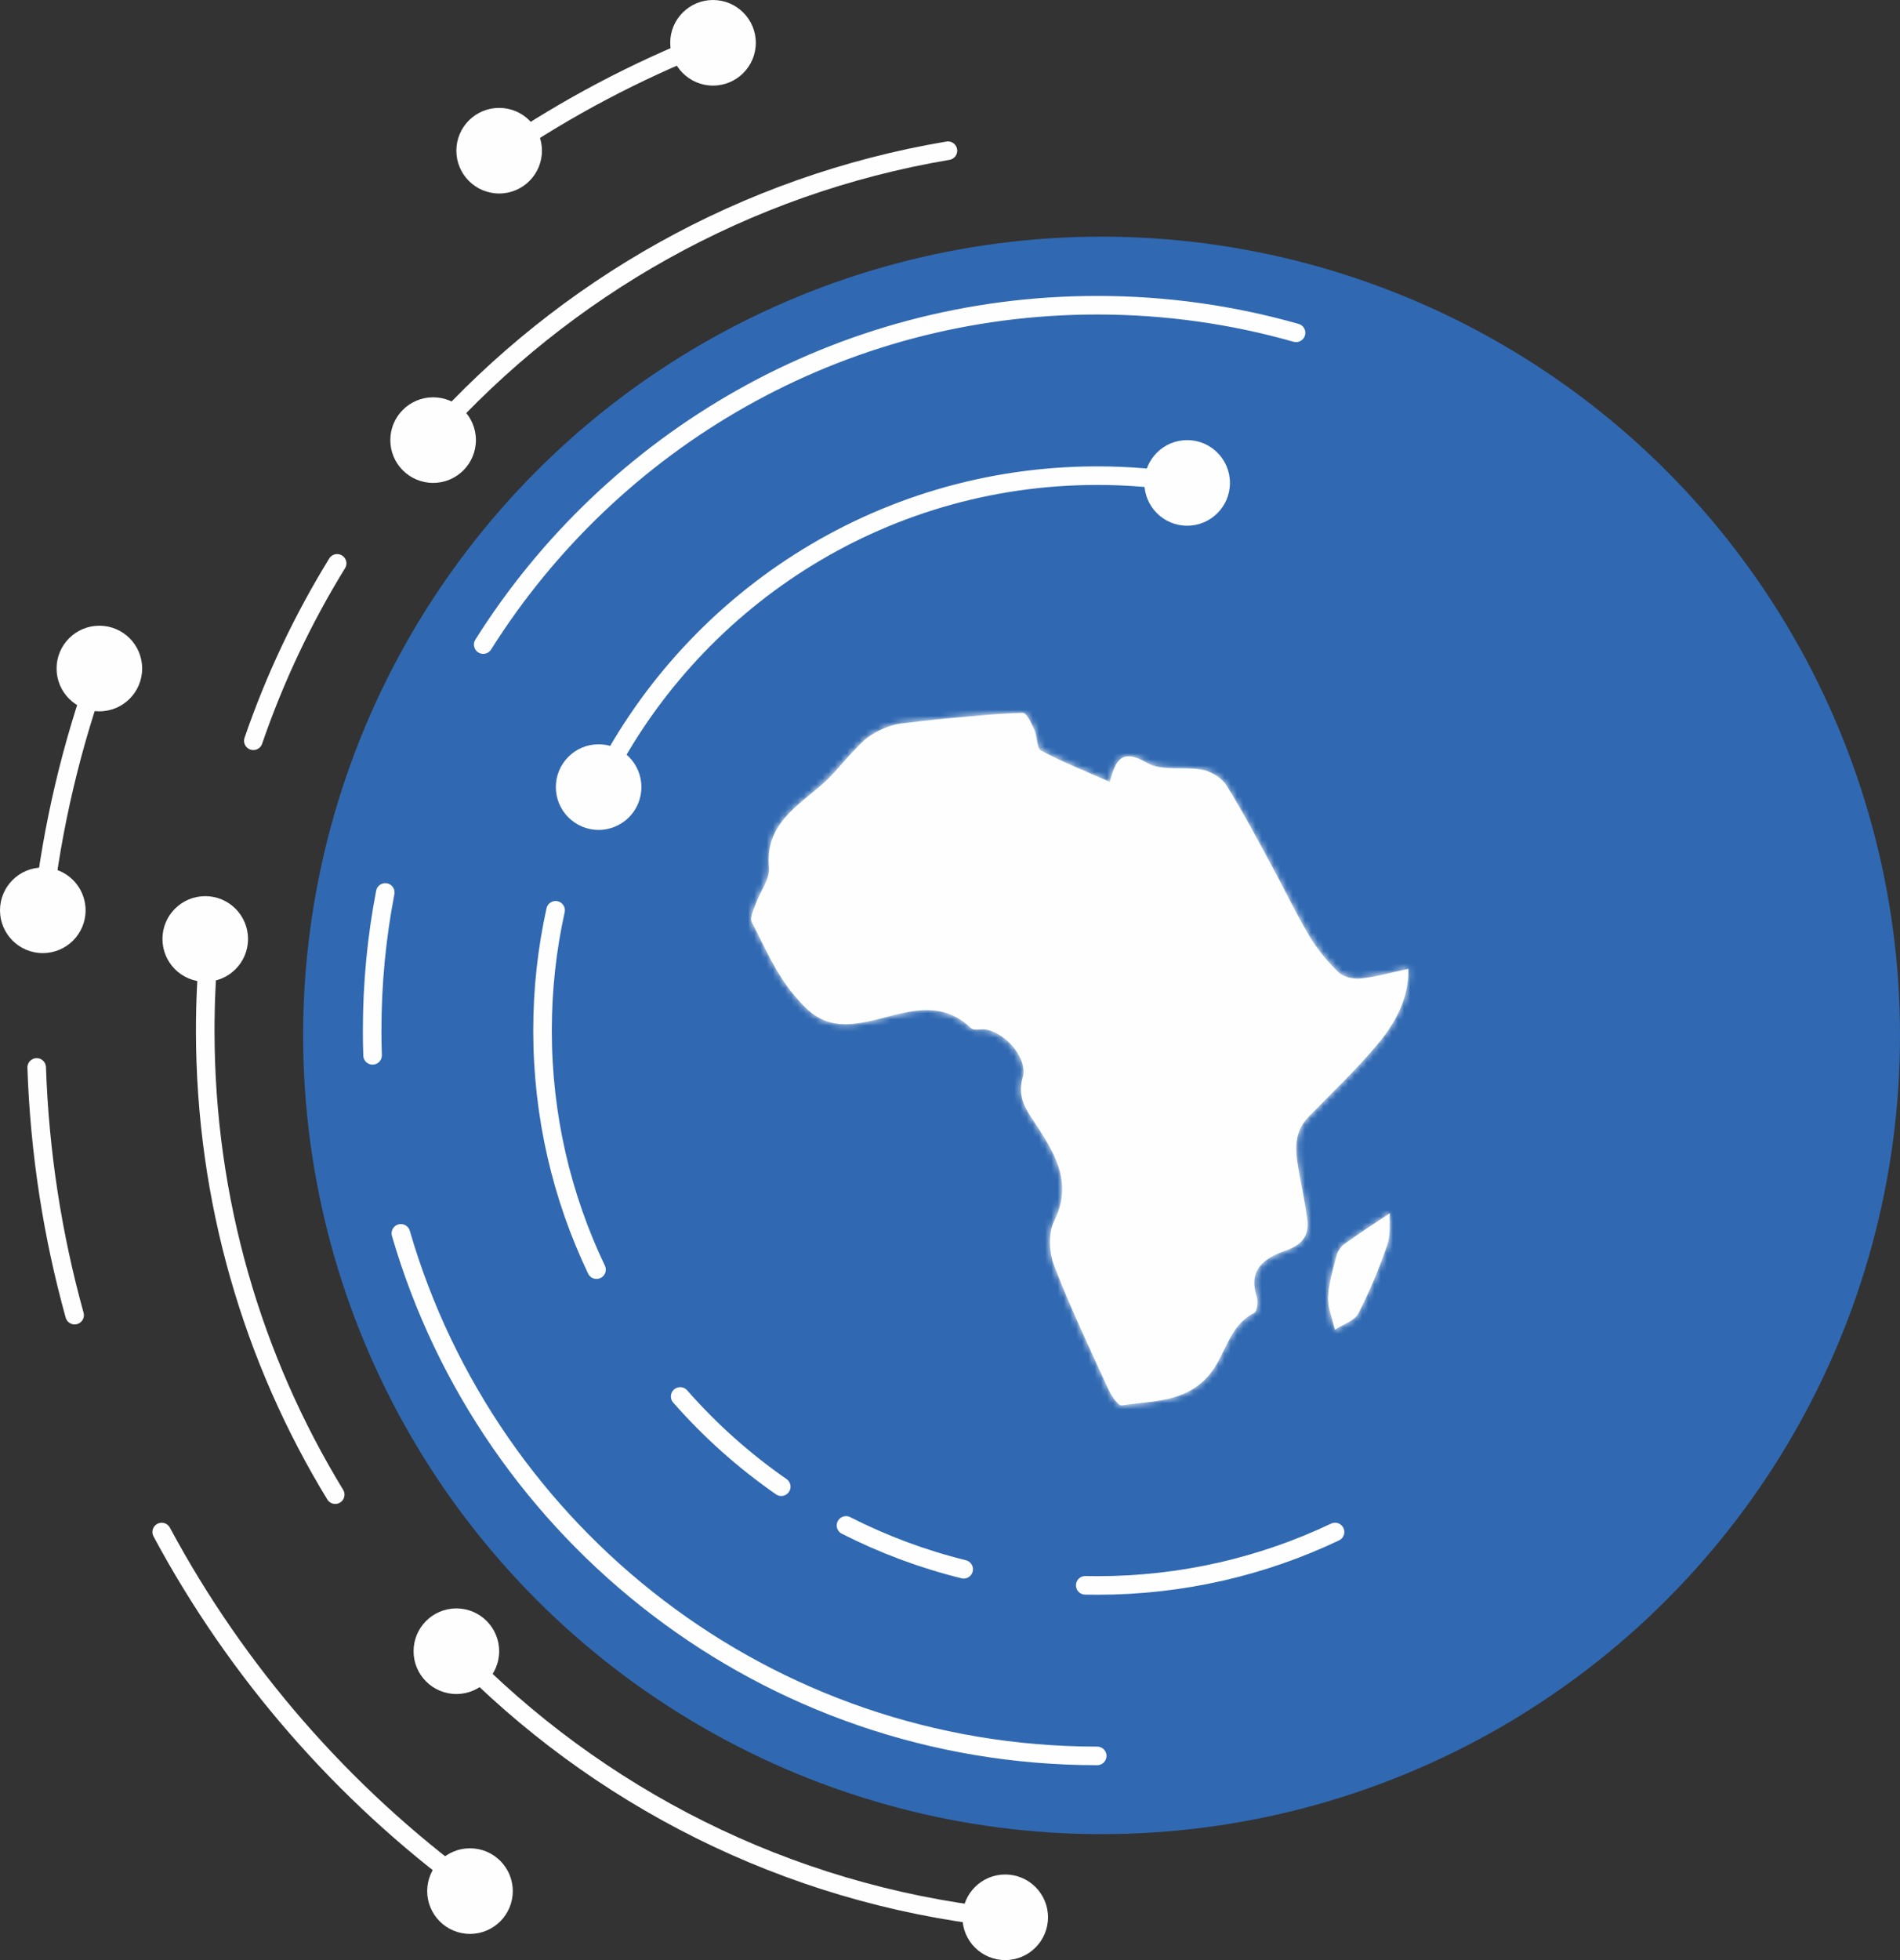 <?xml version="1.0" encoding="UTF-8"?>
<svg width="100%" height="100%" viewBox="0 0 307 316.594" version="1.1" xmlns="http://www.w3.org/2000/svg" xmlns:xlink="http://www.w3.org/1999/xlink">
    <rect x="0" y="0" width="307" height="316.594" fill="#333333" stroke="none"/>
    <title>Group</title>
    <defs>
        <path d="M43.91,0 C39.744,0.092 35.587,0.542 31.429,0.921 L31.429,0.921 C29.021,1.142 26.62,1.451 24.217,1.722 L24.217,1.722 C22.584,1.942 20.872,2.635 19.34,3.61 L19.34,3.61 C18.233,4.314 17.323,5.349 16.399,6.309 L16.399,6.309 C14.819,7.956 13.418,9.791 11.729,11.314 L11.729,11.314 C7.547,15.078 2.216,17.898 2.879,24.989 L2.879,24.989 C3.054,26.842 1.45,28.844 0.75,30.812 L0.75,30.812 C0.403,31.782 -0.257,33.094 0.106,33.799 L0.106,33.799 C2.228,37.918 4.111,42.334 7.091,45.767 L7.091,45.767 C8.887,47.837 10.939,50.248 15.09,50.292 L15.09,50.292 C17.294,50.316 19.532,49.732 21.775,49.149 L21.775,49.149 C26.428,47.94 31.103,46.731 35.548,50.924 L35.548,50.924 C35.824,51.187 36.355,51.155 36.908,51.123 L36.908,51.123 C37.262,51.102 37.625,51.08 37.934,51.137 L37.934,51.137 C41.21,51.738 44.734,55.889 43.887,58.842 L43.887,58.842 C42.865,62.404 44.72,64.461 46.433,67.118 L46.433,67.118 C49.298,71.564 51.89,76.212 48.973,82.023 L48.973,82.023 C47.988,83.983 48.12,87.121 48.945,89.257 L48.945,89.257 C51.577,96.098 54.739,102.733 57.791,109.407 L57.791,109.407 C58.243,110.388 59.334,111.953 59.907,111.86 L59.907,111.86 C64.847,111.066 70.114,111.476 73.985,106.967 L73.985,106.967 C76.694,103.804 77.088,99.031 81.279,96.926 L81.279,96.926 C81.759,96.685 81.944,95.068 81.687,94.276 L81.687,94.276 C80.255,89.875 82.986,88.027 86.329,86.871 L86.329,86.871 C88.943,85.971 90.205,84.489 89.857,81.803 L89.857,81.803 C89.551,79.456 89.057,77.132 88.637,74.803 L88.637,74.803 C88.04,71.457 87.293,68.107 90.072,65.243 L90.072,65.243 C93.869,61.331 97.868,57.575 101.335,53.385 L101.335,53.385 C104.119,50.023 106.276,46.129 106.2,41.347 L106.2,41.347 C103.397,41.943 100.947,42.652 98.455,42.915 L98.455,42.915 C97.287,43.035 95.683,42.652 94.879,41.873 L94.879,41.873 C93.097,40.147 91.457,38.17 90.191,36.039 L90.191,36.039 C87.98,32.319 86.126,28.388 84.056,24.583 L84.056,24.583 C81.699,20.248 79.401,15.867 76.786,11.69 L76.786,11.69 C76.04,10.5 74.364,9.485 72.956,9.204 L72.956,9.204 C69.973,8.607 66.341,9.468 63.955,8.067 L63.955,8.067 C59.85,5.655 58.854,7.676 57.958,11.15 L57.958,11.15 C54.042,9.421 50.343,7.956 46.854,6.103 L46.854,6.103 C46.118,5.716 46.26,3.845 45.773,2.76 L45.773,2.76 C45.308,1.727 44.525,0 43.914,0 L43.914,0 C43.912,0 43.911,0 43.91,0 L43.91,0 Z" id="path-1"></path>
        <path d="M2.651,4.976 C2.064,5.401 1.548,6.166 1.363,6.871 L1.363,6.871 C0.786,9.08 0.098,11.323 0.004,13.575 L0.004,13.575 C-0.064,15.31 0.701,17.082 1.096,18.839 L1.096,18.839 C2.393,17.982 4.254,17.416 4.884,16.21 L4.884,16.21 C6.734,12.657 8.263,8.913 9.573,5.121 L9.573,5.121 C10.148,3.465 9.891,1.518 9.992,1.89667872e-14 L9.992,1.89667872e-14 C7.249,1.842 4.901,3.346 2.651,4.976 L2.651,4.976 Z" id="path-3"></path>
    </defs>
    <g id="Global-Site" stroke="none" stroke-width="1" fill="none" fill-rule="evenodd">
        <g id="Global-|-Digital-Services" transform="translate(-936, -788)">
            <g id="Group" transform="translate(936, 788)">
                <g id="Group-4" transform="translate(48.977, 38.226)" fill="#3069B2">
                    <circle id="Oval" cx="129.012" cy="129.012" r="129.012"></circle>
                </g>
                <g id="Group-66">
                    <g id="Group-57">
                        <path d="M215.717,247.449 C204.071,252.985 191.041,256.083 177.287,256.083 C176.64,256.083 175.994,256.076 175.35,256.063" id="Stroke-1" stroke="#FEFEFE" stroke-width="3" stroke-linecap="round" stroke-linejoin="round"></path>
                        <path d="M96.725,127.132 C111.293,97.345 141.894,76.828 177.287,76.828 C182.235,76.828 187.089,77.23 191.819,78.002" id="Stroke-3" stroke="#FEFEFE" stroke-width="3" stroke-linecap="round" stroke-linejoin="round"></path>
                        <path d="M96.383,205.071 C90.792,193.378 87.661,180.282 87.661,166.456 C87.661,159.786 88.389,153.287 89.771,147.033" id="Stroke-5" stroke="#FEFEFE" stroke-width="3" stroke-linecap="round" stroke-linejoin="round"></path>
                        <path d="M126.234,240.131 C120.212,235.95 114.727,231.05 109.903,225.554" id="Stroke-7" stroke="#FEFEFE" stroke-width="3" stroke-linecap="round" stroke-linejoin="round"></path>
                        <path d="M155.711,253.469 C149.049,251.822 142.678,249.43 136.696,246.386" id="Stroke-9" stroke="#FEFEFE" stroke-width="3" stroke-linecap="round" stroke-linejoin="round"></path>
                        <path d="M78.078,104.112 C98.816,71.18 135.497,49.299 177.288,49.299 C188.427,49.299 199.203,50.854 209.412,53.758" id="Stroke-11" stroke="#FEFEFE" stroke-width="3" stroke-linecap="round" stroke-linejoin="round"></path>
                        <path d="M60.198,170.458 C60.154,169.13 60.131,167.795 60.131,166.456 C60.131,158.827 60.86,151.369 62.252,144.147" id="Stroke-13" stroke="#FEFEFE" stroke-width="3" stroke-linecap="round" stroke-linejoin="round"></path>
                        <path d="M177.287,283.613 C123.953,283.613 78.942,247.974 64.771,199.212" id="Stroke-15" stroke="#FEFEFE" stroke-width="3" stroke-linecap="round" stroke-linejoin="round"></path>
                        <path d="M69.982,70.238 C91.279,46.503 120.339,29.873 153.166,24.34" id="Stroke-17" stroke="#FEFEFE" stroke-width="3" stroke-linecap="round" stroke-linejoin="round"></path>
                        <path d="M40.933,119.651 C44.401,109.543 48.963,99.942 54.475,90.991" id="Stroke-19" stroke="#FEFEFE" stroke-width="3" stroke-linecap="round" stroke-linejoin="round"></path>
                        <path d="M54.165,241.414 C40.839,219.574 33.162,193.912 33.162,166.455 C33.162,161.995 33.365,157.581 33.762,153.223" id="Stroke-21" stroke="#FEFEFE" stroke-width="3" stroke-linecap="round" stroke-linejoin="round"></path>
                        <path d="M161.088,309.68 C126.946,305.862 96.409,290.116 73.739,266.704" id="Stroke-23" stroke="#FEFEFE" stroke-width="3" stroke-linecap="round" stroke-linejoin="round"></path>
                        <path d="M81.331,24.339 C91.6,17.392 102.661,11.529 114.352,6.914" id="Stroke-25" stroke="#FEFEFE" stroke-width="3" stroke-linecap="round" stroke-linejoin="round"></path>
                        <path d="M6.914,147.033 C8.442,133.473 11.554,120.393 16.057,107.979" id="Stroke-27" stroke="#FEFEFE" stroke-width="3" stroke-linecap="round" stroke-linejoin="round"></path>
                        <path d="M12.057,212.421 C8.505,199.624 6.399,186.225 5.928,172.411" id="Stroke-29" stroke="#FEFEFE" stroke-width="3" stroke-linecap="round" stroke-linejoin="round"></path>
                        <path d="M75.94,304.773 C55.361,289.669 38.277,270.084 26.126,247.453" id="Stroke-31" stroke="#FEFEFE" stroke-width="3" stroke-linecap="round" stroke-linejoin="round"></path>
                        <path d="M198.733,78.001 C198.733,81.819 195.638,84.915 191.82,84.915 C188,84.915 184.905,81.819 184.905,78.001 C184.905,74.183 188,71.087 191.82,71.087 C195.638,71.087 198.733,74.183 198.733,78.001" id="Fill-33" fill="#FEFEFE"></path>
                        <path d="M103.639,127.132 C103.639,130.951 100.544,134.046 96.726,134.046 C92.906,134.046 89.811,130.951 89.811,127.132 C89.811,123.314 92.906,120.218 96.726,120.218 C100.544,120.218 103.639,123.314 103.639,127.132" id="Fill-35" fill="#FEFEFE"></path>
                        <path d="M169.337,309.68 C169.337,313.499 166.242,316.594 162.424,316.594 C158.604,316.594 155.509,313.499 155.509,309.68 C155.509,305.862 158.604,302.767 162.424,302.767 C166.242,302.767 169.337,305.862 169.337,309.68" id="Fill-37" fill="#FEFEFE"></path>
                        <path d="M82.855,305.45 C82.855,309.268 79.759,312.363 75.941,312.363 C72.121,312.363 69.026,309.268 69.026,305.45 C69.026,301.631 72.121,298.536 75.941,298.536 C79.759,298.536 82.855,301.631 82.855,305.45" id="Fill-39" fill="#FEFEFE"></path>
                        <path d="M13.829,147.033 C13.829,150.851 10.733,153.947 6.915,153.947 C3.095,153.947 0,150.851 0,147.033 C0,143.215 3.095,140.119 6.915,140.119 C10.733,140.119 13.829,143.215 13.829,147.033" id="Fill-41" fill="#FEFEFE"></path>
                        <path d="M22.971,107.979 C22.971,111.798 19.876,114.893 16.057,114.893 C12.237,114.893 9.142,111.798 9.142,107.979 C9.142,104.161 12.237,101.066 16.057,101.066 C19.876,101.066 22.971,104.161 22.971,107.979" id="Fill-43" fill="#FEFEFE"></path>
                        <path d="M40.077,151.661 C40.077,155.479 36.982,158.574 33.163,158.574 C29.343,158.574 26.248,155.479 26.248,151.661 C26.248,147.842 29.343,144.747 33.163,144.747 C36.982,144.747 40.077,147.842 40.077,151.661" id="Fill-45" fill="#FEFEFE"></path>
                        <path d="M76.896,71.087 C76.896,74.905 73.801,78 69.982,78 C66.162,78 63.067,74.905 63.067,71.087 C63.067,67.268 66.162,64.173 69.982,64.173 C73.801,64.173 76.896,67.268 76.896,71.087" id="Fill-47" fill="#FEFEFE"></path>
                        <path d="M87.567,24.341 C87.567,28.159 84.472,31.254 80.654,31.254 C76.834,31.254 73.739,28.159 73.739,24.341 C73.739,20.522 76.834,17.427 80.654,17.427 C84.472,17.427 87.567,20.522 87.567,24.341" id="Fill-49" fill="#FEFEFE"></path>
                        <path d="M122.122,6.914 C122.122,10.732 119.026,13.827 115.208,13.827 C111.388,13.827 108.293,10.732 108.293,6.914 C108.293,3.095 111.388,0 115.208,0 C119.026,0 122.122,3.095 122.122,6.914" id="Fill-51" fill="#FEFEFE"></path>
                        <path d="M80.653,266.704 C80.653,270.522 77.558,273.618 73.739,273.618 C69.919,273.618 66.824,270.522 66.824,266.704 C66.824,262.885 69.919,259.79 73.739,259.79 C77.558,259.79 80.653,262.885 80.653,266.704" id="Fill-53" fill="#FEFEFE"></path>
                        <path d="M227.571,156.491 C227.645,161.275 225.49,165.169 222.706,168.53 C219.237,172.721 215.24,176.476 211.441,180.388 C208.664,183.251 209.411,186.601 210.008,189.949 C210.428,192.278 210.922,194.6 211.228,196.948 C211.576,199.633 210.313,201.116 207.7,202.017 C204.357,203.173 201.625,205.021 203.058,209.421 C203.314,210.214 203.129,211.829 202.65,212.071 C198.46,214.177 198.065,218.95 195.354,222.111 C191.485,226.621 186.217,226.212 181.278,227.006 C180.705,227.098 179.613,225.532 179.161,224.551 C176.11,217.879 172.948,211.242 170.316,204.403 C169.491,202.265 169.359,199.128 170.344,197.168 C173.26,191.357 170.668,186.708 167.805,182.262 C166.09,179.606 164.234,177.55 165.259,173.986 C166.105,171.034 162.58,166.884 159.305,166.282 C158.511,166.137 157.374,166.5 156.919,166.069 C150.331,159.852 143.235,165.507 136.461,165.436 C132.31,165.393 130.257,162.982 128.461,160.912 C125.48,157.48 123.6,153.062 121.476,148.944 C121.113,148.24 121.775,146.927 122.12,145.957 C122.82,143.989 124.425,141.987 124.25,140.135 C123.585,133.042 128.917,130.222 133.099,126.458 C134.788,124.937 136.19,123.102 137.769,121.455 C138.694,120.494 139.604,119.459 140.71,118.755 C142.244,117.78 143.954,117.088 145.586,116.866 C147.991,116.597 150.392,116.287 152.8,116.067 C156.957,115.686 161.115,115.238 165.28,115.146 C165.891,115.135 166.678,116.87 167.143,117.905 C167.631,118.99 167.488,120.861 168.224,121.248 C171.713,123.102 175.413,124.567 179.329,126.296 C180.224,122.82 181.22,120.801 185.324,123.211 C187.711,124.613 191.342,123.752 194.327,124.35 C195.735,124.631 197.41,125.644 198.157,126.836 C200.772,131.011 203.069,135.393 205.427,139.729 C207.497,143.534 209.35,147.465 211.563,151.184 C212.828,153.315 214.468,155.293 216.25,157.017 C217.053,157.796 218.658,158.181 219.824,158.059 C222.317,157.796 224.768,157.089 227.571,156.491" id="Fill-55" fill="#FEFEFE"></path>
                    </g>
                    <g id="Group-60" transform="translate(121.371, 115.145)">
                        <mask id="mask-2" fill="white">
                            <use xlink:href="#path-1"></use>
                        </mask>
                        <g id="Clip-59"></g>
                        <polygon id="Fill-58" fill="#FEFEFE" mask="url(#mask-2)" points="-7.005 118.7 113.023 118.7 113.023 -6.759 -7.005 -6.759"></polygon>
                    </g>
                    <path d="M224.579,195.947 C224.479,197.466 224.735,199.412 224.16,201.068 C222.851,204.86 221.321,208.605 219.471,212.158 C218.843,213.364 216.982,213.929 215.684,214.787 C215.289,213.029 214.525,211.258 214.592,209.523 C214.684,207.271 215.374,205.027 215.951,202.818 C216.136,202.114 216.651,201.349 217.238,200.922 C219.49,199.294 221.836,197.789 224.579,195.947" id="Fill-61" fill="#FEFEFE"></path>
                    <g id="Group-65" transform="translate(214.588, 195.947)">
                        <mask id="mask-4" fill="white">
                            <use xlink:href="#path-3"></use>
                        </mask>
                        <g id="Clip-64"></g>
                        <polygon id="Fill-63" fill="#FEFEFE" mask="url(#mask-4)" points="-6.812 25.588 16.896 25.588 16.896 -6.748 -6.812 -6.748"></polygon>
                    </g>
                </g>
            </g>
        </g>
    </g>
</svg>